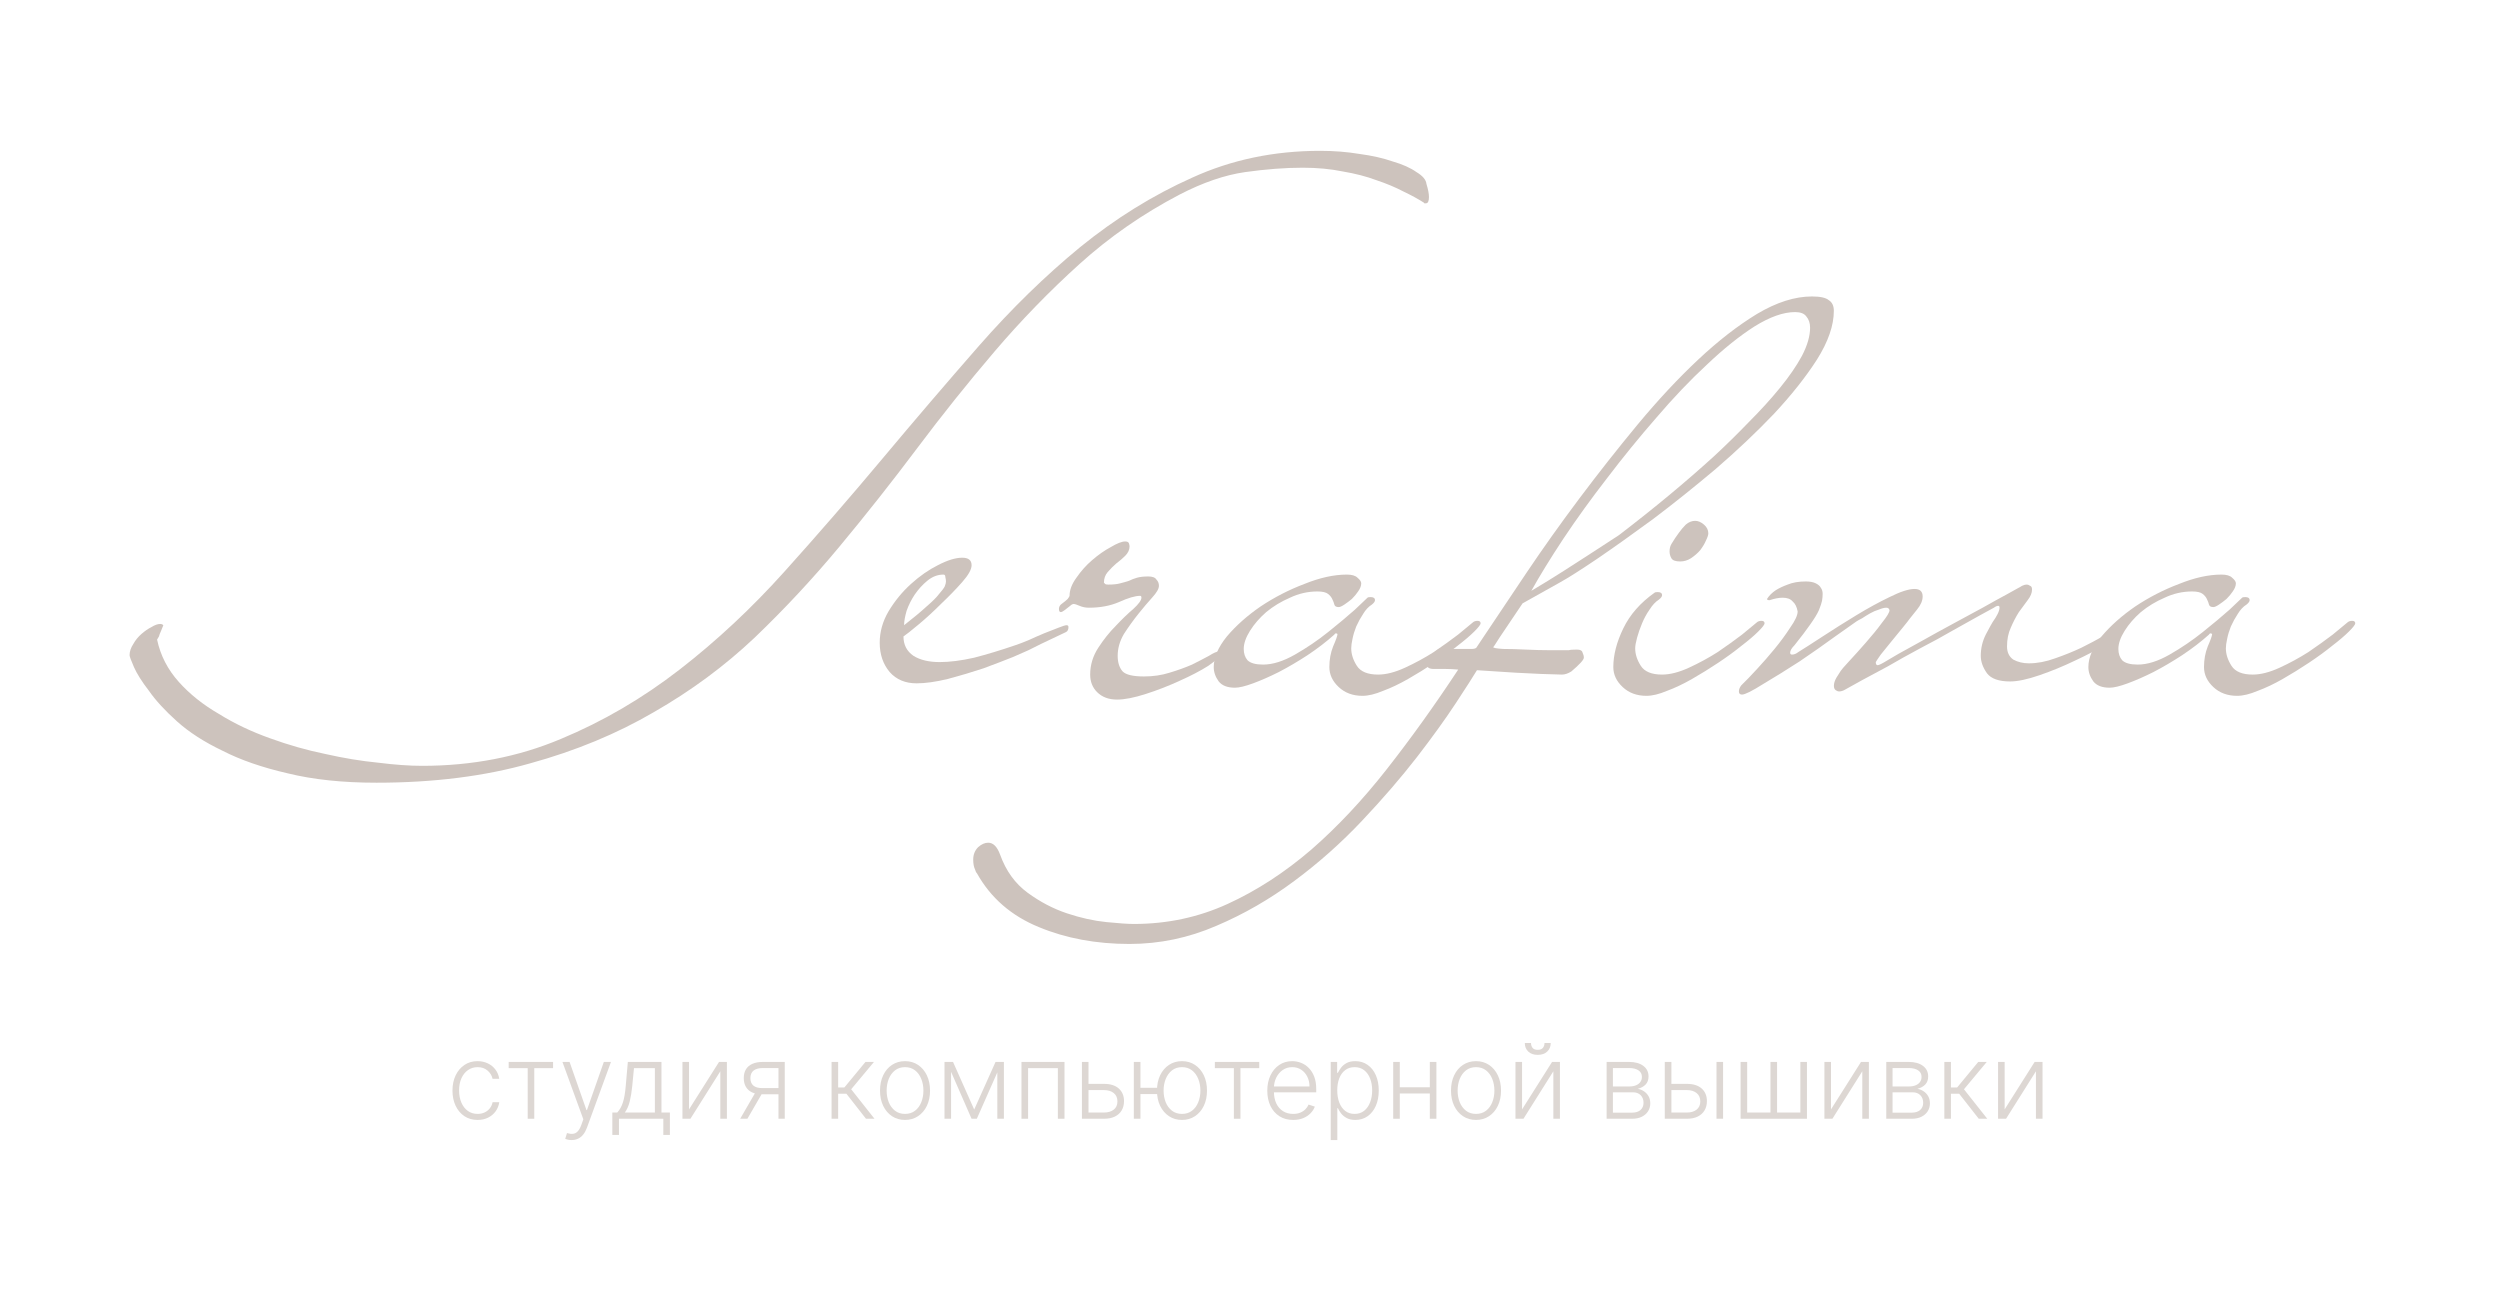 <?xml version="1.0" encoding="UTF-8"?> <svg xmlns="http://www.w3.org/2000/svg" width="1200" height="630" viewBox="0 0 1200 630" fill="none"><path d="M685.9 94.6C685.9 96.6 685.4 97.6 684.4 97.6H683.8C683.6 97.6 683.5 97.5 683.5 97.3C680.7 95.5 677.4 93.7 673.6 91.9C669.8 89.9 665.5 88.1 660.7 86.5C655.9 84.7 650.5 83.3 644.5 82.3C638.7 81.1 632.3 80.5 625.3 80.5C616.9 80.5 607.7 81.2 597.7 82.6C587.9 84 577.4 87.6 566.2 93.4C548.6 102.6 532.6 113.7 518.2 126.7C503.8 139.7 490.2 153.7 477.4 168.7C464.6 183.7 452.2 199.2 440.2 215.2C428.2 231.2 415.8 246.9 403 262.3C390.2 277.7 376.6 292.3 362.2 306.1C347.8 319.7 331.7 331.6 313.9 341.8C296.1 352.2 276.3 360.4 254.5 366.4C232.7 372.6 208.1 375.7 180.7 375.7C164.5 375.7 150.3 374.2 138.1 371.2C125.9 368.4 115.5 364.8 106.9 360.4C98.1 356.2 90.8 351.5 85 346.3C79.2 341.1 74.7 336.2 71.5 331.6C68.1 327.2 65.7 323.4 64.3 320.2C62.9 317 62.2 315.1 62.2 314.5C62.2 312.7 62.8 310.9 64 309.1C65 307.3 66.3 305.7 67.9 304.3C69.5 302.9 71.1 301.8 72.7 301C74.3 300 75.7 299.5 76.9 299.5C77.5 299.5 78 299.7 78.4 300.1L77.2 303.1C76.8 303.9 76.5 304.7 76.3 305.5C75.9 306.1 75.6 306.6 75.4 307C77 314.6 80.5 321.4 85.9 327.4C91.1 333.2 97.5 338.3 105.1 342.7C112.5 347.3 120.7 351.2 129.7 354.4C138.5 357.6 147.3 360.1 156.1 361.9C164.9 363.9 173.4 365.3 181.6 366.1C189.6 367.1 196.6 367.6 202.6 367.6C226.6 367.6 248.8 363.3 269.2 354.7C289.4 346.3 308.4 335.2 326.2 321.4C344 307.6 360.8 291.9 376.6 274.3C392.6 256.5 408.3 238.4 423.7 220C439.1 201.6 454.5 183.6 469.9 166C485.5 148.2 501.7 132.4 518.5 118.6C535.5 104.8 553.4 93.7 572.2 85.3C591 76.7 611.5 72.4 633.7 72.4C640.3 72.4 646.6 72.9 652.6 73.9C658.6 74.7 663.9 75.9 668.5 77.5C673.3 78.9 677.1 80.6 679.9 82.6C682.9 84.4 684.5 86.3 684.7 88.3C685.5 90.9 685.9 93 685.9 94.6Z" fill="#CDC3BD"></path><path d="M512.863 301C512.863 302.2 512.463 303 511.663 303.4C507.063 305.6 503.063 307.5 499.663 309.1C496.463 310.7 494.463 311.7 493.663 312.1C492.863 312.5 490.363 313.6 486.163 315.4C482.163 317 477.463 318.8 472.063 320.8C466.663 322.6 460.963 324.3 454.963 325.9C449.163 327.3 444.163 328 439.963 328C434.563 328 430.263 326.2 427.063 322.6C423.863 318.8 422.263 314.1 422.263 308.5C422.263 303.3 423.663 298.3 426.463 293.5C429.463 288.5 433.063 284.1 437.263 280.3C441.463 276.5 445.763 273.5 450.163 271.3C454.763 268.9 458.663 267.7 461.863 267.7C464.863 267.7 466.363 268.9 466.363 271.3C466.363 273.3 464.863 276 461.863 279.4C458.863 282.8 455.463 286.3 451.663 289.9C448.063 293.5 444.463 296.8 440.863 299.8C437.263 302.8 434.863 304.7 433.663 305.5C433.663 309.5 435.263 312.6 438.463 314.8C441.663 316.8 445.863 317.8 451.063 317.8C455.863 317.8 461.363 317.1 467.563 315.7C473.763 314.1 480.363 312.1 487.363 309.7C489.163 309.1 491.263 308.3 493.663 307.3C496.263 306.1 498.763 305 501.163 304C503.763 303 506.063 302.1 508.063 301.3C510.063 300.5 511.363 300.1 511.963 300.1C512.563 300.1 512.863 300.4 512.863 301ZM454.063 279.1C454.063 278.5 453.963 277.8 453.763 277C453.763 276.2 453.463 275.8 452.863 275.8C450.063 275.8 447.463 276.8 445.063 278.8C442.863 280.6 440.863 282.8 439.063 285.4C437.463 287.8 436.163 290.4 435.163 293.2C434.363 296 433.963 298.3 433.963 300.1C438.563 296.5 442.163 293.5 444.763 291.1C447.563 288.7 449.563 286.7 450.763 285.1C452.163 283.5 453.063 282.3 453.463 281.5C453.863 280.5 454.063 279.7 454.063 279.1Z" fill="#CDC3BD"></path><path d="M585.686 313.6C585.686 315 583.786 317 579.986 319.6C576.186 322 571.586 324.4 566.186 326.8C560.986 329.2 555.586 331.3 549.986 333.1C544.386 334.9 539.786 335.8 536.186 335.8C532.186 335.8 528.986 334.6 526.586 332.2C524.386 330 523.286 327.2 523.286 323.8C523.286 319.2 524.586 314.9 527.186 310.9C529.786 306.9 532.586 303.4 535.586 300.4C538.586 297.2 541.386 294.5 543.986 292.3C546.586 289.9 547.886 288.1 547.886 286.9C547.886 286.3 547.686 286 547.286 286C544.886 286 541.486 287 537.086 289C532.886 290.8 528.086 291.7 522.686 291.7C521.086 291.7 519.586 291.4 518.186 290.8C516.786 290.2 515.886 289.9 515.486 289.9C514.886 289.9 514.286 290.2 513.686 290.8C512.686 291.6 511.786 292.3 510.986 292.9C510.186 293.5 509.586 293.8 509.186 293.8C508.586 293.8 508.286 293.3 508.286 292.3C508.286 291.5 508.586 290.8 509.186 290.2C510.786 289 511.886 288.1 512.486 287.5C513.086 286.7 513.386 286.2 513.386 286C513.386 283.2 514.486 280.3 516.686 277.3C518.886 274.1 521.386 271.3 524.186 268.9C527.186 266.3 530.186 264.2 533.186 262.6C536.186 260.8 538.486 259.9 540.086 259.9C541.086 259.9 541.686 260.2 541.886 260.8C542.086 261.4 542.186 261.9 542.186 262.3C542.186 263.9 541.486 265.4 540.086 266.8C538.886 268 537.486 269.2 535.886 270.4C534.486 271.6 533.086 273 531.686 274.6C530.486 276 529.886 277.7 529.886 279.7C530.086 279.9 530.286 280.1 530.486 280.3C530.686 280.5 531.186 280.6 531.986 280.6C534.386 280.6 536.286 280.4 537.686 280C539.286 279.6 540.686 279.2 541.886 278.8C543.086 278.2 544.386 277.7 545.786 277.3C547.186 276.9 548.986 276.7 551.186 276.7C553.186 276.7 554.486 277.2 555.086 278.2C555.886 279 556.286 280 556.286 281.2C556.286 282.6 555.186 284.5 552.986 286.9C550.986 289.1 548.786 291.7 546.386 294.7C543.986 297.7 541.686 300.9 539.486 304.3C537.486 307.7 536.486 311.2 536.486 314.8C536.486 318 537.286 320.5 538.886 322.3C540.486 323.9 543.886 324.7 549.086 324.7C553.486 324.7 557.586 324.1 561.386 322.9C565.386 321.7 568.986 320.4 572.186 319C575.386 317.4 578.086 316 580.286 314.8C582.486 313.4 584.086 312.7 585.086 312.7C585.486 313.1 585.686 313.4 585.686 313.6Z" fill="#CDC3BD"></path><path d="M710.692 299.2C710.692 299.8 709.692 301.1 707.692 303.1C705.692 305.1 702.992 307.4 699.592 310C696.392 312.6 692.692 315.3 688.492 318.1C684.292 320.9 680.092 323.5 675.892 325.9C671.692 328.3 667.692 330.2 663.892 331.6C660.092 333.2 656.792 334 653.992 334C649.392 334 645.592 332.6 642.592 329.8C639.592 327 638.092 323.8 638.092 320.2C638.092 316.6 638.692 313.3 639.892 310.3C641.292 307.1 641.992 305.1 641.992 304.3C641.992 304.3 641.792 304.2 641.392 304C640.992 304 640.692 304.2 640.492 304.6C636.692 308 632.392 311.3 627.592 314.5C622.992 317.5 618.392 320.2 613.792 322.6C609.392 324.8 605.292 326.6 601.492 328C597.692 329.4 594.792 330.1 592.792 330.1C589.192 330.1 586.592 329.1 584.992 327.1C583.392 324.9 582.592 322.6 582.592 320.2C582.592 315.6 584.692 310.7 588.892 305.5C593.292 300.3 598.692 295.5 605.092 291.1C611.692 286.7 618.692 283.1 626.092 280.3C633.492 277.3 640.292 275.8 646.492 275.8C648.892 275.8 650.592 276.3 651.592 277.3C652.792 278.3 653.392 279.2 653.392 280C653.392 281.2 652.892 282.5 651.892 283.9C651.092 285.1 650.092 286.3 648.892 287.5C647.692 288.5 646.492 289.4 645.292 290.2C644.092 291 643.192 291.4 642.592 291.4C641.392 291.4 640.692 291 640.492 290.2C640.292 289.4 639.992 288.6 639.592 287.8C639.192 286.8 638.492 285.9 637.492 285.1C636.492 284.3 634.792 283.9 632.392 283.9C627.792 283.9 623.392 284.9 619.192 286.9C614.992 288.7 611.192 291 607.792 293.8C604.592 296.6 601.992 299.6 599.992 302.8C597.992 306 596.992 308.9 596.992 311.5C596.992 313.7 597.592 315.5 598.792 316.9C600.192 318.3 602.692 319 606.292 319C610.892 319 615.992 317.4 621.592 314.2C627.192 311 632.492 307.4 637.492 303.4C642.492 299.4 646.792 295.8 650.392 292.6C653.992 289.2 655.992 287.3 656.392 286.9C656.592 286.7 657.092 286.6 657.892 286.6C659.292 286.6 659.992 287.1 659.992 288.1C659.992 288.7 659.492 289.4 658.492 290.2C656.892 291.2 655.492 292.7 654.292 294.7C653.092 296.5 651.992 298.5 650.992 300.7C650.192 302.7 649.592 304.7 649.192 306.7C648.792 308.5 648.592 310 648.592 311.2C648.592 314 649.492 316.8 651.292 319.6C653.092 322.4 656.492 323.8 661.492 323.8C665.292 323.8 669.592 322.7 674.392 320.5C679.192 318.3 683.792 315.8 688.192 313C692.592 310 696.492 307.2 699.892 304.6C703.292 301.8 705.592 299.9 706.792 298.9C707.392 298.3 708.192 298 709.192 298C710.192 298 710.692 298.4 710.692 299.2Z" fill="#CDC3BD"></path><path d="M880.241 149.2C880.241 156.2 877.541 164 872.141 172.6C866.741 181 859.841 189.7 851.441 198.7C843.041 207.5 833.741 216.3 823.541 225.1C813.341 233.7 803.341 241.7 793.541 249.1C783.741 256.3 774.741 262.7 766.541 268.3C758.541 273.7 752.541 277.5 748.541 279.7L730.841 289.6L719.741 306.1C717.741 309.3 716.741 310.8 716.741 310.6C716.741 311 718.341 311.3 721.541 311.5C724.741 311.5 728.341 311.6 732.341 311.8C736.541 312 740.441 312.1 744.041 312.1C747.841 312.1 750.341 312.1 751.541 312.1C752.141 312.1 752.641 312.1 753.041 312.1C753.641 311.9 754.941 311.8 756.941 311.8C758.541 311.8 759.441 312.3 759.641 313.3C760.041 314.1 760.241 314.9 760.241 315.7C760.241 316.7 758.241 318.9 754.241 322.3C752.641 323.3 751.141 323.8 749.741 323.8C749.141 323.8 745.841 323.7 739.841 323.5C733.841 323.3 723.541 322.7 708.941 321.7C707.141 324.7 703.741 330 698.741 337.6C693.741 345.2 687.541 353.8 680.141 363.4C672.541 373.2 663.741 383.4 653.741 394C643.741 404.6 632.941 414.2 621.341 422.8C609.541 431.6 597.041 438.8 583.841 444.4C570.441 450.2 556.541 453.1 542.141 453.1C526.141 453.1 511.641 450.4 498.641 445C485.441 439.6 475.541 431 468.941 419.2C468.541 418.8 468.241 418.2 468.041 417.4C467.441 416.2 467.141 414.6 467.141 412.6C467.141 410.2 467.941 408.2 469.541 406.6C471.141 405.2 472.741 404.5 474.341 404.5C476.741 404.5 478.641 406.4 480.041 410.2C482.841 418 487.241 424.1 493.241 428.5C499.241 432.9 505.541 436.2 512.141 438.4C518.741 440.6 525.041 442 531.041 442.6C537.041 443.2 541.441 443.5 544.241 443.5C560.241 443.5 575.241 440.3 589.241 433.9C603.241 427.5 616.641 418.8 629.441 407.8C642.041 396.8 654.141 383.9 665.741 369.1C677.341 354.3 688.741 338.4 699.941 321.4C697.741 321.2 695.741 321.1 693.941 321.1C692.141 321.1 690.241 321.1 688.241 321.1C686.041 321.1 684.941 320.4 684.941 319C684.941 318.8 685.141 318.3 685.541 317.5C685.941 316.5 686.441 315.6 687.041 314.8C687.641 313.8 688.441 313 689.441 312.4C690.241 311.6 691.141 311.2 692.141 311.2C693.341 311.4 694.441 311.5 695.441 311.5H702.041C703.641 311.5 705.041 311.5 706.241 311.5C707.441 311.5 708.241 311.3 708.641 310.9L712.241 305.5C718.241 296.5 725.141 286.2 732.941 274.6C740.741 263 749.141 251.2 758.141 239.2C767.141 227.2 776.441 215.4 786.041 203.8C795.841 192 805.541 181.6 815.141 172.6C824.741 163.6 834.141 156.3 843.341 150.7C852.741 145.1 861.541 142.3 869.741 142.3C873.741 142.3 876.441 142.9 877.841 144.1C879.441 145.1 880.241 146.8 880.241 149.2ZM868.841 157.3C868.841 155.1 868.241 153.3 867.041 151.9C866.041 150.5 864.241 149.8 861.641 149.8C856.041 149.8 849.541 152.1 842.141 156.7C834.941 161.3 827.341 167.4 819.341 175C811.341 182.4 803.241 190.9 795.041 200.5C786.841 209.9 778.941 219.6 771.341 229.6C763.741 239.4 756.741 249.1 750.341 258.7C744.141 268.1 739.041 276.4 735.041 283.6C740.441 280.4 745.641 277.2 750.641 274C755.641 270.8 760.141 267.9 764.141 265.3C768.741 262.3 773.041 259.5 777.041 256.9C794.041 243.9 809.341 231.2 822.941 218.8C828.541 213.6 834.041 208.2 839.441 202.6C845.041 197 850.041 191.5 854.441 186.1C858.841 180.7 862.341 175.6 864.941 170.8C867.541 165.8 868.841 161.3 868.841 157.3Z" fill="#CDC3BD"></path><path d="M819.991 256C819.991 256.8 819.591 258 818.791 259.6C818.191 261 817.291 262.5 816.091 264.1C814.891 265.5 813.391 266.8 811.591 268C809.991 269 808.291 269.5 806.491 269.5C804.291 269.5 802.891 269 802.291 268C801.691 267 801.391 265.9 801.391 264.7C801.391 263.3 801.691 262.1 802.291 261.1C803.491 259.1 804.691 257.3 805.891 255.7C806.891 254.3 807.991 253 809.191 251.8C810.591 250.6 812.091 250 813.691 250C815.091 250 816.491 250.6 817.891 251.8C819.291 253 819.991 254.4 819.991 256ZM846.991 299.2C846.991 299.8 845.991 301.1 843.991 303.1C841.991 305.1 839.291 307.4 835.891 310C832.691 312.6 828.991 315.3 824.791 318.1C820.591 320.9 816.391 323.5 812.191 325.9C807.991 328.3 803.991 330.2 800.191 331.6C796.391 333.2 793.091 334 790.291 334C785.691 334 781.891 332.6 778.891 329.8C775.891 327 774.391 323.8 774.391 320.2C774.391 314.4 775.991 308.2 779.191 301.6C782.391 295 787.391 289.3 794.191 284.5C794.391 284.3 794.891 284.2 795.691 284.2C797.091 284.2 797.791 284.7 797.791 285.7C797.791 286.3 797.291 287 796.291 287.8C794.691 288.8 793.191 290.4 791.791 292.6C790.391 294.6 789.191 296.8 788.191 299.2C787.191 301.6 786.391 303.9 785.791 306.1C785.191 308.3 784.891 310 784.891 311.2C784.891 314 785.791 316.8 787.591 319.6C789.391 322.4 792.791 323.8 797.791 323.8C801.591 323.8 805.891 322.7 810.691 320.5C815.491 318.3 820.091 315.8 824.491 313C828.891 310 832.791 307.2 836.191 304.6C839.591 301.8 841.891 299.9 843.091 298.9C843.691 298.3 844.491 298 845.491 298C846.491 298 846.991 298.4 846.991 299.2Z" fill="#CDC3BD"></path><path d="M1016.17 304.3C1016.17 305.3 1014.17 307.1 1010.17 309.7C1006.17 312.1 1001.37 314.6 995.772 317.2C990.372 319.8 984.772 322.1 978.972 324.1C973.172 326.1 968.472 327.1 964.872 327.1C959.472 327.1 955.772 325.8 953.772 323.2C951.772 320.4 950.772 317.6 950.772 314.8C950.772 311.2 951.572 307.8 953.172 304.6C954.972 301.2 956.072 299.2 956.472 298.6C957.472 297.2 958.272 295.9 958.872 294.7C959.472 293.5 959.772 292.5 959.772 291.7C959.772 291.1 959.572 290.8 959.172 290.8C958.572 290.8 957.872 291.1 957.072 291.7C956.272 292.1 954.072 293.3 950.472 295.3C946.872 297.3 942.572 299.7 937.572 302.5C932.772 305.3 927.472 308.2 921.672 311.2C916.072 314.2 910.872 317.1 906.072 319.9C901.272 322.5 897.172 324.7 893.772 326.5C890.572 328.3 888.772 329.3 888.372 329.5C887.572 329.9 886.672 330.4 885.672 331C884.672 331.6 883.672 331.9 882.672 331.9C882.272 331.9 881.772 331.7 881.172 331.3C880.572 330.9 880.272 330.2 880.272 329.2C880.272 328 880.672 326.7 881.472 325.3C882.472 323.7 883.172 322.6 883.572 322C883.772 321.6 885.072 320.1 887.472 317.5C890.072 314.7 892.772 311.7 895.572 308.5C898.572 305.1 901.172 301.9 903.372 298.9C905.772 295.9 906.972 293.9 906.972 292.9C906.772 292.1 906.272 291.7 905.472 291.7C904.472 291.7 903.272 292 901.872 292.6C900.472 293 899.072 293.6 897.672 294.4C896.272 295.2 894.972 296 893.772 296.8C892.572 297.4 891.672 297.9 891.072 298.3C889.672 299.3 886.272 301.7 880.872 305.5C875.672 309.3 869.972 313.3 863.772 317.5C857.572 321.5 851.772 325.1 846.372 328.3C840.972 331.7 837.572 333.4 836.172 333.4C835.172 333.4 834.672 332.9 834.672 331.9C834.672 330.9 835.072 329.9 835.872 328.9C836.872 327.9 837.972 326.8 839.172 325.6C839.772 325 841.272 323.4 843.672 320.8C846.272 318 848.972 314.9 851.772 311.5C854.572 308.1 857.072 304.7 859.272 301.3C861.672 297.9 862.872 295.3 862.872 293.5C862.472 291.3 861.672 289.7 860.472 288.7C859.472 287.5 857.872 286.9 855.672 286.9C853.872 286.9 851.772 287.3 849.372 288.1C848.572 288.1 848.172 287.9 848.172 287.5C849.172 285.9 850.572 284.5 852.372 283.3C853.972 282.3 855.872 281.4 858.072 280.6C860.472 279.6 863.372 279.1 866.772 279.1C868.772 279.1 870.372 279.4 871.572 280C872.772 280.6 873.572 281.3 873.972 282.1C874.572 282.9 874.872 283.9 874.872 285.1C874.872 286.1 874.772 287.2 874.572 288.4C874.372 289.4 873.872 290.9 873.072 292.9C872.272 294.7 870.872 297 868.872 299.8C867.072 302.4 864.572 305.7 861.372 309.7C859.972 311.1 859.272 312.3 859.272 313.3C859.272 313.9 859.572 314.2 860.172 314.2C861.172 314.2 862.172 313.8 863.172 313C865.772 311.4 869.672 308.9 874.872 305.5C880.072 302.1 885.472 298.7 891.072 295.3C896.672 291.9 901.972 289 906.972 286.6C912.172 284 916.172 282.7 918.972 282.7C921.572 282.7 922.872 283.9 922.872 286.3C922.872 288.3 921.972 290.4 920.172 292.6C918.572 294.6 917.372 296.1 916.572 297.1C916.172 297.7 915.072 299.1 913.272 301.3C911.672 303.3 909.872 305.5 907.872 307.9C906.072 310.1 904.372 312.2 902.772 314.2C901.372 316.2 900.572 317.4 900.372 317.8C900.372 318.8 900.672 319.3 901.272 319.3C901.872 319.3 903.472 318.5 906.072 316.9C906.472 316.7 908.172 315.7 911.172 313.9C914.372 312.1 918.172 310 922.572 307.6C927.172 305 932.072 302.3 937.272 299.5C942.472 296.7 947.272 294.1 951.672 291.7C956.272 289.1 960.072 287 963.072 285.4C966.272 283.6 968.072 282.6 968.472 282.4C969.272 282 969.972 281.6 970.572 281.2C971.372 280.8 972.172 280.6 972.972 280.6C973.372 280.6 973.872 280.8 974.472 281.2C975.072 281.4 975.372 282 975.372 283C975.372 284.6 974.672 286.3 973.272 288.1C972.072 289.7 970.672 291.6 969.072 293.8C967.672 296 966.372 298.5 965.172 301.3C963.972 303.9 963.372 306.9 963.372 310.3C963.372 313.1 964.372 315.2 966.372 316.6C968.572 317.8 971.072 318.4 973.872 318.4C977.872 318.4 982.072 317.6 986.472 316C991.072 314.4 995.272 312.7 999.072 310.9C1003.07 308.9 1006.47 307.1 1009.27 305.5C1012.07 303.9 1013.87 303.1 1014.67 303.1C1015.67 303.1 1016.17 303.5 1016.17 304.3Z" fill="#CDC3BD"></path><path d="M1130.52 299.2C1130.52 299.8 1129.52 301.1 1127.52 303.1C1125.52 305.1 1122.82 307.4 1119.42 310C1116.22 312.6 1112.52 315.3 1108.32 318.1C1104.12 320.9 1099.92 323.5 1095.72 325.9C1091.52 328.3 1087.52 330.2 1083.72 331.6C1079.92 333.2 1076.62 334 1073.82 334C1069.22 334 1065.42 332.6 1062.42 329.8C1059.42 327 1057.92 323.8 1057.92 320.2C1057.92 316.6 1058.52 313.3 1059.72 310.3C1061.12 307.1 1061.82 305.1 1061.82 304.3C1061.82 304.3 1061.62 304.2 1061.22 304C1060.82 304 1060.52 304.2 1060.32 304.6C1056.52 308 1052.22 311.3 1047.42 314.5C1042.82 317.5 1038.22 320.2 1033.62 322.6C1029.22 324.8 1025.12 326.6 1021.32 328C1017.52 329.4 1014.62 330.1 1012.62 330.1C1009.02 330.1 1006.42 329.1 1004.82 327.1C1003.22 324.9 1002.42 322.6 1002.42 320.2C1002.42 315.6 1004.52 310.7 1008.72 305.5C1013.12 300.3 1018.52 295.5 1024.92 291.1C1031.52 286.7 1038.52 283.1 1045.92 280.3C1053.32 277.3 1060.12 275.8 1066.32 275.8C1068.72 275.8 1070.42 276.3 1071.42 277.3C1072.62 278.3 1073.22 279.2 1073.22 280C1073.22 281.2 1072.72 282.5 1071.72 283.9C1070.92 285.1 1069.92 286.3 1068.72 287.5C1067.52 288.5 1066.32 289.4 1065.12 290.2C1063.92 291 1063.02 291.4 1062.42 291.4C1061.22 291.4 1060.52 291 1060.32 290.2C1060.12 289.4 1059.82 288.6 1059.42 287.8C1059.02 286.8 1058.32 285.9 1057.32 285.1C1056.32 284.3 1054.62 283.9 1052.22 283.9C1047.62 283.9 1043.22 284.9 1039.02 286.9C1034.82 288.7 1031.02 291 1027.62 293.8C1024.42 296.6 1021.82 299.6 1019.82 302.8C1017.82 306 1016.82 308.9 1016.82 311.5C1016.82 313.7 1017.42 315.5 1018.62 316.9C1020.02 318.3 1022.52 319 1026.12 319C1030.72 319 1035.82 317.4 1041.42 314.2C1047.02 311 1052.32 307.4 1057.32 303.4C1062.32 299.4 1066.62 295.8 1070.22 292.6C1073.82 289.2 1075.82 287.3 1076.22 286.9C1076.42 286.7 1076.92 286.6 1077.72 286.6C1079.12 286.6 1079.82 287.1 1079.82 288.1C1079.82 288.7 1079.32 289.4 1078.32 290.2C1076.72 291.2 1075.32 292.7 1074.12 294.7C1072.92 296.5 1071.82 298.5 1070.82 300.7C1070.02 302.7 1069.42 304.7 1069.02 306.7C1068.62 308.5 1068.42 310 1068.42 311.2C1068.42 314 1069.32 316.8 1071.12 319.6C1072.92 322.4 1076.32 323.8 1081.32 323.8C1085.12 323.8 1089.42 322.7 1094.22 320.5C1099.02 318.3 1103.62 315.8 1108.02 313C1112.42 310 1116.32 307.2 1119.72 304.6C1123.12 301.8 1125.42 299.9 1126.62 298.9C1127.22 298.3 1128.02 298 1129.02 298C1130.02 298 1130.52 298.4 1130.52 299.2Z" fill="#CDC3BD"></path><path d="M229.243 537.568C226.804 537.568 224.68 536.959 222.869 535.739C221.069 534.52 219.673 532.851 218.678 530.732C217.684 528.613 217.187 526.199 217.187 523.488C217.187 520.754 217.69 518.321 218.696 516.19C219.714 514.06 221.123 512.391 222.922 511.183C224.721 509.964 226.81 509.354 229.19 509.354C231.013 509.354 232.664 509.71 234.143 510.42C235.623 511.118 236.842 512.107 237.801 513.385C238.772 514.652 239.381 516.131 239.63 517.824H236.434C236.102 516.285 235.303 514.971 234.037 513.882C232.782 512.781 231.184 512.231 229.243 512.231C227.503 512.231 225.964 512.704 224.626 513.651C223.289 514.586 222.241 515.894 221.484 517.575C220.738 519.244 220.365 521.18 220.365 523.381C220.365 525.595 220.732 527.554 221.466 529.259C222.2 530.951 223.23 532.277 224.555 533.236C225.893 534.195 227.455 534.674 229.243 534.674C230.45 534.674 231.551 534.449 232.545 533.999C233.552 533.538 234.392 532.887 235.067 532.046C235.753 531.206 236.215 530.205 236.452 529.045H239.648C239.411 530.691 238.825 532.159 237.89 533.449C236.967 534.727 235.765 535.733 234.285 536.467C232.818 537.201 231.137 537.568 229.243 537.568Z" fill="#DDD7D3"></path><path d="M244.167 512.71V509.727H265.473V512.71H256.453V537H253.293V512.71H244.167Z" fill="#DDD7D3"></path><path d="M274.356 547.227C273.728 547.227 273.142 547.168 272.598 547.05C272.053 546.931 271.621 546.801 271.302 546.659L272.154 543.871C273.231 544.203 274.19 544.321 275.03 544.227C275.871 544.144 276.617 543.765 277.268 543.09C277.919 542.427 278.499 541.409 279.008 540.036L280.002 537.266L269.97 509.727H273.397L281.493 532.827H281.742L289.839 509.727H293.265L281.724 541.315C281.239 542.629 280.641 543.723 279.931 544.599C279.221 545.487 278.398 546.144 277.463 546.57C276.54 547.008 275.504 547.227 274.356 547.227Z" fill="#DDD7D3"></path><path d="M293.922 544.759V534.017H296.284C296.876 533.354 297.391 532.638 297.829 531.869C298.267 531.099 298.645 530.223 298.965 529.241C299.296 528.246 299.575 527.092 299.8 525.778C300.024 524.453 300.214 522.908 300.368 521.144L301.362 509.727H317.502V534.017H321.55V544.759H318.39V537H297.101V544.759H293.922ZM299.924 534.017H314.341V512.71H304.309L303.493 521.144C303.209 524.009 302.806 526.506 302.285 528.637C301.764 530.768 300.977 532.561 299.924 534.017Z" fill="#DDD7D3"></path><path d="M330.734 532.508L345.134 509.727H348.916V537H345.756V514.219L331.409 537H327.574V509.727H330.734V532.508Z" fill="#DDD7D3"></path><path d="M373.668 537V512.657H366.157C364.204 512.669 362.718 513.077 361.7 513.882C360.694 514.687 360.191 515.888 360.191 517.486C360.191 519.085 360.67 520.286 361.629 521.091C362.588 521.884 363.985 522.281 365.82 522.281H374.555V525.263H365.82C363.937 525.263 362.339 524.962 361.026 524.358C359.723 523.754 358.729 522.872 358.043 521.712C357.356 520.552 357.013 519.144 357.013 517.486C357.013 515.817 357.362 514.409 358.06 513.261C358.771 512.101 359.806 511.225 361.168 510.633C362.541 510.029 364.204 509.727 366.157 509.727H376.686V537H373.668ZM355.29 537L363.138 523.435H366.601L358.753 537H355.29Z" fill="#DDD7D3"></path><path d="M399.156 537V509.727H402.316V521.996H405.282L415.42 509.727H419.504L408.566 522.849L419.752 537H415.669L406.258 524.979H402.316V537H399.156Z" fill="#DDD7D3"></path><path d="M434.414 537.568C432.059 537.568 429.975 536.97 428.164 535.775C426.365 534.579 424.956 532.928 423.938 530.821C422.92 528.702 422.411 526.258 422.411 523.488C422.411 520.694 422.92 518.238 423.938 516.119C424.956 513.989 426.365 512.331 428.164 511.148C429.975 509.952 432.059 509.354 434.414 509.354C436.77 509.354 438.847 509.952 440.646 511.148C442.446 512.343 443.854 514 444.872 516.119C445.902 518.238 446.417 520.694 446.417 523.488C446.417 526.258 445.908 528.702 444.89 530.821C443.872 532.928 442.458 534.579 440.646 535.775C438.847 536.97 436.77 537.568 434.414 537.568ZM434.414 534.674C436.308 534.674 437.912 534.165 439.226 533.147C440.54 532.129 441.534 530.774 442.209 529.081C442.896 527.388 443.239 525.524 443.239 523.488C443.239 521.452 442.896 519.582 442.209 517.877C441.534 516.173 440.54 514.805 439.226 513.776C437.912 512.746 436.308 512.231 434.414 512.231C432.532 512.231 430.928 512.746 429.602 513.776C428.289 514.805 427.288 516.173 426.602 517.877C425.927 519.582 425.59 521.452 425.59 523.488C425.59 525.524 425.927 527.388 426.602 529.081C427.288 530.774 428.289 532.129 429.602 533.147C430.916 534.165 432.52 534.674 434.414 534.674Z" fill="#DDD7D3"></path><path d="M467.613 532.579L477.858 509.727H480.93L468.874 537H466.352L454.438 509.727H457.457L467.613 532.579ZM456.516 509.727V537H453.355V509.727H456.516ZM478.71 537V509.727H481.871V537H478.71Z" fill="#DDD7D3"></path><path d="M490.305 537V509.727H510.955V537H507.776V512.71H493.483V537H490.305Z" fill="#DDD7D3"></path><path d="M521.95 520.256H529.922C532.988 520.256 535.355 521.002 537.024 522.494C538.693 523.985 539.528 526.003 539.528 528.548C539.528 530.241 539.155 531.721 538.409 532.987C537.664 534.254 536.575 535.242 535.142 535.952C533.71 536.651 531.97 537 529.922 537H519.322V509.727H522.482V534.017H529.922C531.851 534.017 533.408 533.555 534.592 532.632C535.775 531.709 536.367 530.395 536.367 528.69C536.367 526.95 535.775 525.607 534.592 524.66C533.408 523.713 531.851 523.239 529.922 523.239H521.95V520.256Z" fill="#DDD7D3"></path><path d="M558.207 522.156V525.139H544.872V522.156H558.207ZM547.411 509.727V537H544.233V509.727H547.411ZM567.351 537.568C564.995 537.568 562.918 536.97 561.119 535.775C559.32 534.579 557.905 532.928 556.875 530.821C555.857 528.702 555.348 526.258 555.348 523.488C555.348 520.694 555.857 518.238 556.875 516.119C557.905 513.989 559.32 512.331 561.119 511.148C562.918 509.952 564.995 509.354 567.351 509.354C569.707 509.354 571.784 509.952 573.583 511.148C575.394 512.343 576.809 514 577.827 516.119C578.845 518.238 579.354 520.694 579.354 523.488C579.354 526.258 578.845 528.702 577.827 530.821C576.809 532.928 575.394 534.579 573.583 535.775C571.784 536.97 569.707 537.568 567.351 537.568ZM567.351 534.674C569.245 534.674 570.849 534.165 572.163 533.147C573.477 532.129 574.477 530.774 575.164 529.081C575.85 527.388 576.193 525.524 576.193 523.488C576.193 521.452 575.85 519.582 575.164 517.877C574.477 516.173 573.477 514.805 572.163 513.776C570.849 512.746 569.245 512.231 567.351 512.231C565.469 512.231 563.871 512.746 562.557 513.776C561.243 514.805 560.243 516.173 559.556 517.877C558.87 519.582 558.526 521.452 558.526 523.488C558.526 525.524 558.864 527.388 559.539 529.081C560.225 530.774 561.225 532.129 562.539 533.147C563.865 534.165 565.469 534.674 567.351 534.674Z" fill="#DDD7D3"></path><path d="M583.131 512.71V509.727H604.438V512.71H595.418V537H592.258V512.71H583.131Z" fill="#DDD7D3"></path><path d="M620.729 537.568C618.184 537.568 615.982 536.976 614.124 535.793C612.265 534.597 610.827 532.946 609.809 530.839C608.803 528.72 608.3 526.281 608.3 523.523C608.3 520.777 608.803 518.339 609.809 516.208C610.827 514.066 612.23 512.391 614.017 511.183C615.817 509.964 617.894 509.354 620.25 509.354C621.729 509.354 623.156 509.627 624.529 510.171C625.902 510.704 627.133 511.527 628.222 512.639C629.323 513.74 630.193 515.131 630.832 516.812C631.471 518.481 631.791 520.458 631.791 522.742V524.305H610.484V521.517H628.559C628.559 519.765 628.204 518.191 627.494 516.794C626.796 515.385 625.819 514.273 624.564 513.456C623.321 512.639 621.883 512.231 620.25 512.231C618.521 512.231 617 512.692 615.686 513.616C614.372 514.539 613.343 515.758 612.597 517.273C611.863 518.789 611.49 520.446 611.478 522.245V523.914C611.478 526.08 611.851 527.974 612.597 529.596C613.354 531.206 614.426 532.455 615.811 533.342C617.196 534.23 618.835 534.674 620.729 534.674C622.019 534.674 623.15 534.473 624.12 534.07C625.103 533.668 625.926 533.129 626.588 532.455C627.263 531.768 627.772 531.016 628.115 530.2L631.116 531.176C630.702 532.324 630.021 533.384 629.074 534.354C628.139 535.325 626.967 536.106 625.559 536.698C624.162 537.278 622.552 537.568 620.729 537.568Z" fill="#DDD7D3"></path><path d="M638.755 547.227V509.727H641.827V514.93H642.2C642.579 514.113 643.1 513.278 643.763 512.426C644.425 511.562 645.301 510.834 646.39 510.242C647.491 509.65 648.876 509.354 650.545 509.354C652.794 509.354 654.759 509.946 656.44 511.13C658.133 512.302 659.447 513.947 660.382 516.066C661.329 518.173 661.802 520.629 661.802 523.435C661.802 526.252 661.329 528.72 660.382 530.839C659.447 532.958 658.133 534.609 656.44 535.793C654.759 536.976 652.806 537.568 650.581 537.568C648.935 537.568 647.556 537.272 646.444 536.68C645.343 536.089 644.449 535.361 643.763 534.496C643.088 533.62 642.567 532.768 642.2 531.94H641.916V547.227H638.755ZM641.88 523.381C641.88 525.583 642.206 527.536 642.857 529.241C643.52 530.933 644.467 532.265 645.698 533.236C646.941 534.195 648.444 534.674 650.208 534.674C652.019 534.674 653.546 534.177 654.789 533.183C656.044 532.176 656.996 530.821 657.648 529.116C658.31 527.412 658.642 525.5 658.642 523.381C658.642 521.286 658.316 519.398 657.665 517.717C657.026 516.036 656.079 514.705 654.824 513.722C653.57 512.728 652.031 512.231 650.208 512.231C648.432 512.231 646.923 512.71 645.68 513.669C644.437 514.616 643.49 515.93 642.839 517.611C642.2 519.28 641.88 521.203 641.88 523.381Z" fill="#DDD7D3"></path><path d="M687.149 521.89V524.873H671.115V521.89H687.149ZM671.896 509.727V537H668.736V509.727H671.896ZM689.475 509.727V537H686.314V509.727H689.475Z" fill="#DDD7D3"></path><path d="M708.486 537.568C706.131 537.568 704.048 536.97 702.236 535.775C700.437 534.579 699.029 532.928 698.011 530.821C696.993 528.702 696.484 526.258 696.484 523.488C696.484 520.694 696.993 518.238 698.011 516.119C699.029 513.989 700.437 512.331 702.236 511.148C704.048 509.952 706.131 509.354 708.486 509.354C710.842 509.354 712.919 509.952 714.719 511.148C716.518 512.343 717.927 514 718.945 516.119C719.974 518.238 720.489 520.694 720.489 523.488C720.489 526.258 719.98 528.702 718.962 530.821C717.944 532.928 716.53 534.579 714.719 535.775C712.919 536.97 710.842 537.568 708.486 537.568ZM708.486 534.674C710.38 534.674 711.984 534.165 713.298 533.147C714.612 532.129 715.607 530.774 716.281 529.081C716.968 527.388 717.311 525.524 717.311 523.488C717.311 521.452 716.968 519.582 716.281 517.877C715.607 516.173 714.612 514.805 713.298 513.776C711.984 512.746 710.38 512.231 708.486 512.231C706.604 512.231 705 512.746 703.675 513.776C702.361 514.805 701.361 516.173 700.674 517.877C699.999 519.582 699.662 521.452 699.662 523.488C699.662 525.524 699.999 527.388 700.674 529.081C701.361 530.774 702.361 532.129 703.675 533.147C704.989 534.165 706.593 534.674 708.486 534.674Z" fill="#DDD7D3"></path><path d="M730.588 532.508L744.988 509.727H748.77V537H745.609V514.219L731.263 537H727.427V509.727H730.588V532.508ZM741.366 500.636H744.349C744.349 502.329 743.786 503.702 742.662 504.756C741.549 505.809 740.028 506.336 738.099 506.336C736.193 506.336 734.683 505.809 733.571 504.756C732.458 503.702 731.902 502.329 731.902 500.636H734.885C734.885 501.56 735.133 502.341 735.63 502.98C736.139 503.607 736.962 503.921 738.099 503.921C739.235 503.921 740.063 503.607 740.584 502.98C741.105 502.341 741.366 501.56 741.366 500.636Z" fill="#DDD7D3"></path><path d="M771.177 537V509.727H781.92C784.82 509.727 787.104 510.355 788.773 511.609C790.454 512.864 791.295 514.557 791.295 516.687C791.295 518.309 790.827 519.605 789.892 520.576C788.957 521.547 787.702 522.233 786.128 522.636C787.181 522.813 788.158 523.198 789.057 523.79C789.969 524.382 790.709 525.163 791.277 526.134C791.845 527.104 792.129 528.264 792.129 529.614C792.129 531.034 791.774 532.301 791.064 533.413C790.353 534.526 789.353 535.402 788.063 536.041C786.773 536.68 785.246 537 783.482 537H771.177ZM774.196 534.07H783.482C785.151 534.07 786.471 533.644 787.442 532.792C788.412 531.928 788.898 530.78 788.898 529.347C788.898 527.82 788.436 526.601 787.513 525.69C786.601 524.766 785.376 524.305 783.837 524.305H774.196V534.07ZM774.196 521.499H782.115C783.346 521.499 784.411 521.31 785.311 520.931C786.21 520.552 786.903 520.02 787.388 519.333C787.885 518.635 788.128 517.818 788.116 516.883C788.116 515.545 787.572 514.509 786.483 513.776C785.394 513.03 783.873 512.657 781.92 512.657H774.196V521.499Z" fill="#DDD7D3"></path><path d="M801.722 520.256H809.712C812.777 520.256 815.145 521.002 816.814 522.494C818.483 523.985 819.317 526.003 819.317 528.548C819.317 530.241 818.939 531.721 818.181 532.987C817.435 534.254 816.346 535.242 814.914 535.952C813.482 536.651 811.748 537 809.712 537H799.094V509.727H802.272V534.017H809.712C811.641 534.017 813.192 533.555 814.364 532.632C815.547 531.709 816.139 530.395 816.139 528.69C816.139 526.95 815.547 525.607 814.364 524.66C813.192 523.713 811.641 523.239 809.712 523.239H801.722V520.256ZM823.916 537V509.727H827.077V537H823.916Z" fill="#DDD7D3"></path><path d="M835.484 509.727H838.645V534.017H849.831V509.727H852.991V534.017H864.177V509.727H867.338V537H835.484V509.727Z" fill="#DDD7D3"></path><path d="M878.879 532.508L893.279 509.727H897.061V537H893.9V514.219L879.554 537H875.718V509.727H878.879V532.508Z" fill="#DDD7D3"></path><path d="M905.406 537V509.727H916.148C919.048 509.727 921.333 510.355 923.002 511.609C924.683 512.864 925.523 514.557 925.523 516.687C925.523 518.309 925.055 519.605 924.12 520.576C923.185 521.547 921.93 522.233 920.356 522.636C921.41 522.813 922.386 523.198 923.286 523.79C924.197 524.382 924.937 525.163 925.505 526.134C926.073 527.104 926.358 528.264 926.358 529.614C926.358 531.034 926.002 532.301 925.292 533.413C924.582 534.526 923.582 535.402 922.292 536.041C921.001 536.68 919.474 537 917.711 537H905.406ZM908.424 534.07H917.711C919.38 534.07 920.699 533.644 921.67 532.792C922.641 531.928 923.126 530.78 923.126 529.347C923.126 527.82 922.664 526.601 921.741 525.69C920.83 524.766 919.604 524.305 918.066 524.305H908.424V534.07ZM908.424 521.499H916.343C917.574 521.499 918.64 521.31 919.539 520.931C920.439 520.552 921.131 520.02 921.617 519.333C922.114 518.635 922.357 517.818 922.345 516.883C922.345 515.545 921.8 514.509 920.711 513.776C919.622 513.03 918.101 512.657 916.148 512.657H908.424V521.499Z" fill="#DDD7D3"></path><path d="M933.287 537V509.727H936.447V521.996H939.412L949.551 509.727H953.635L942.697 522.849L953.883 537H949.799L940.389 524.979H936.447V537H933.287Z" fill="#DDD7D3"></path><path d="M962.229 532.508L976.628 509.727H980.41V537H977.25V514.219L962.903 537H959.068V509.727H962.229V532.508Z" fill="#DDD7D3"></path></svg> 